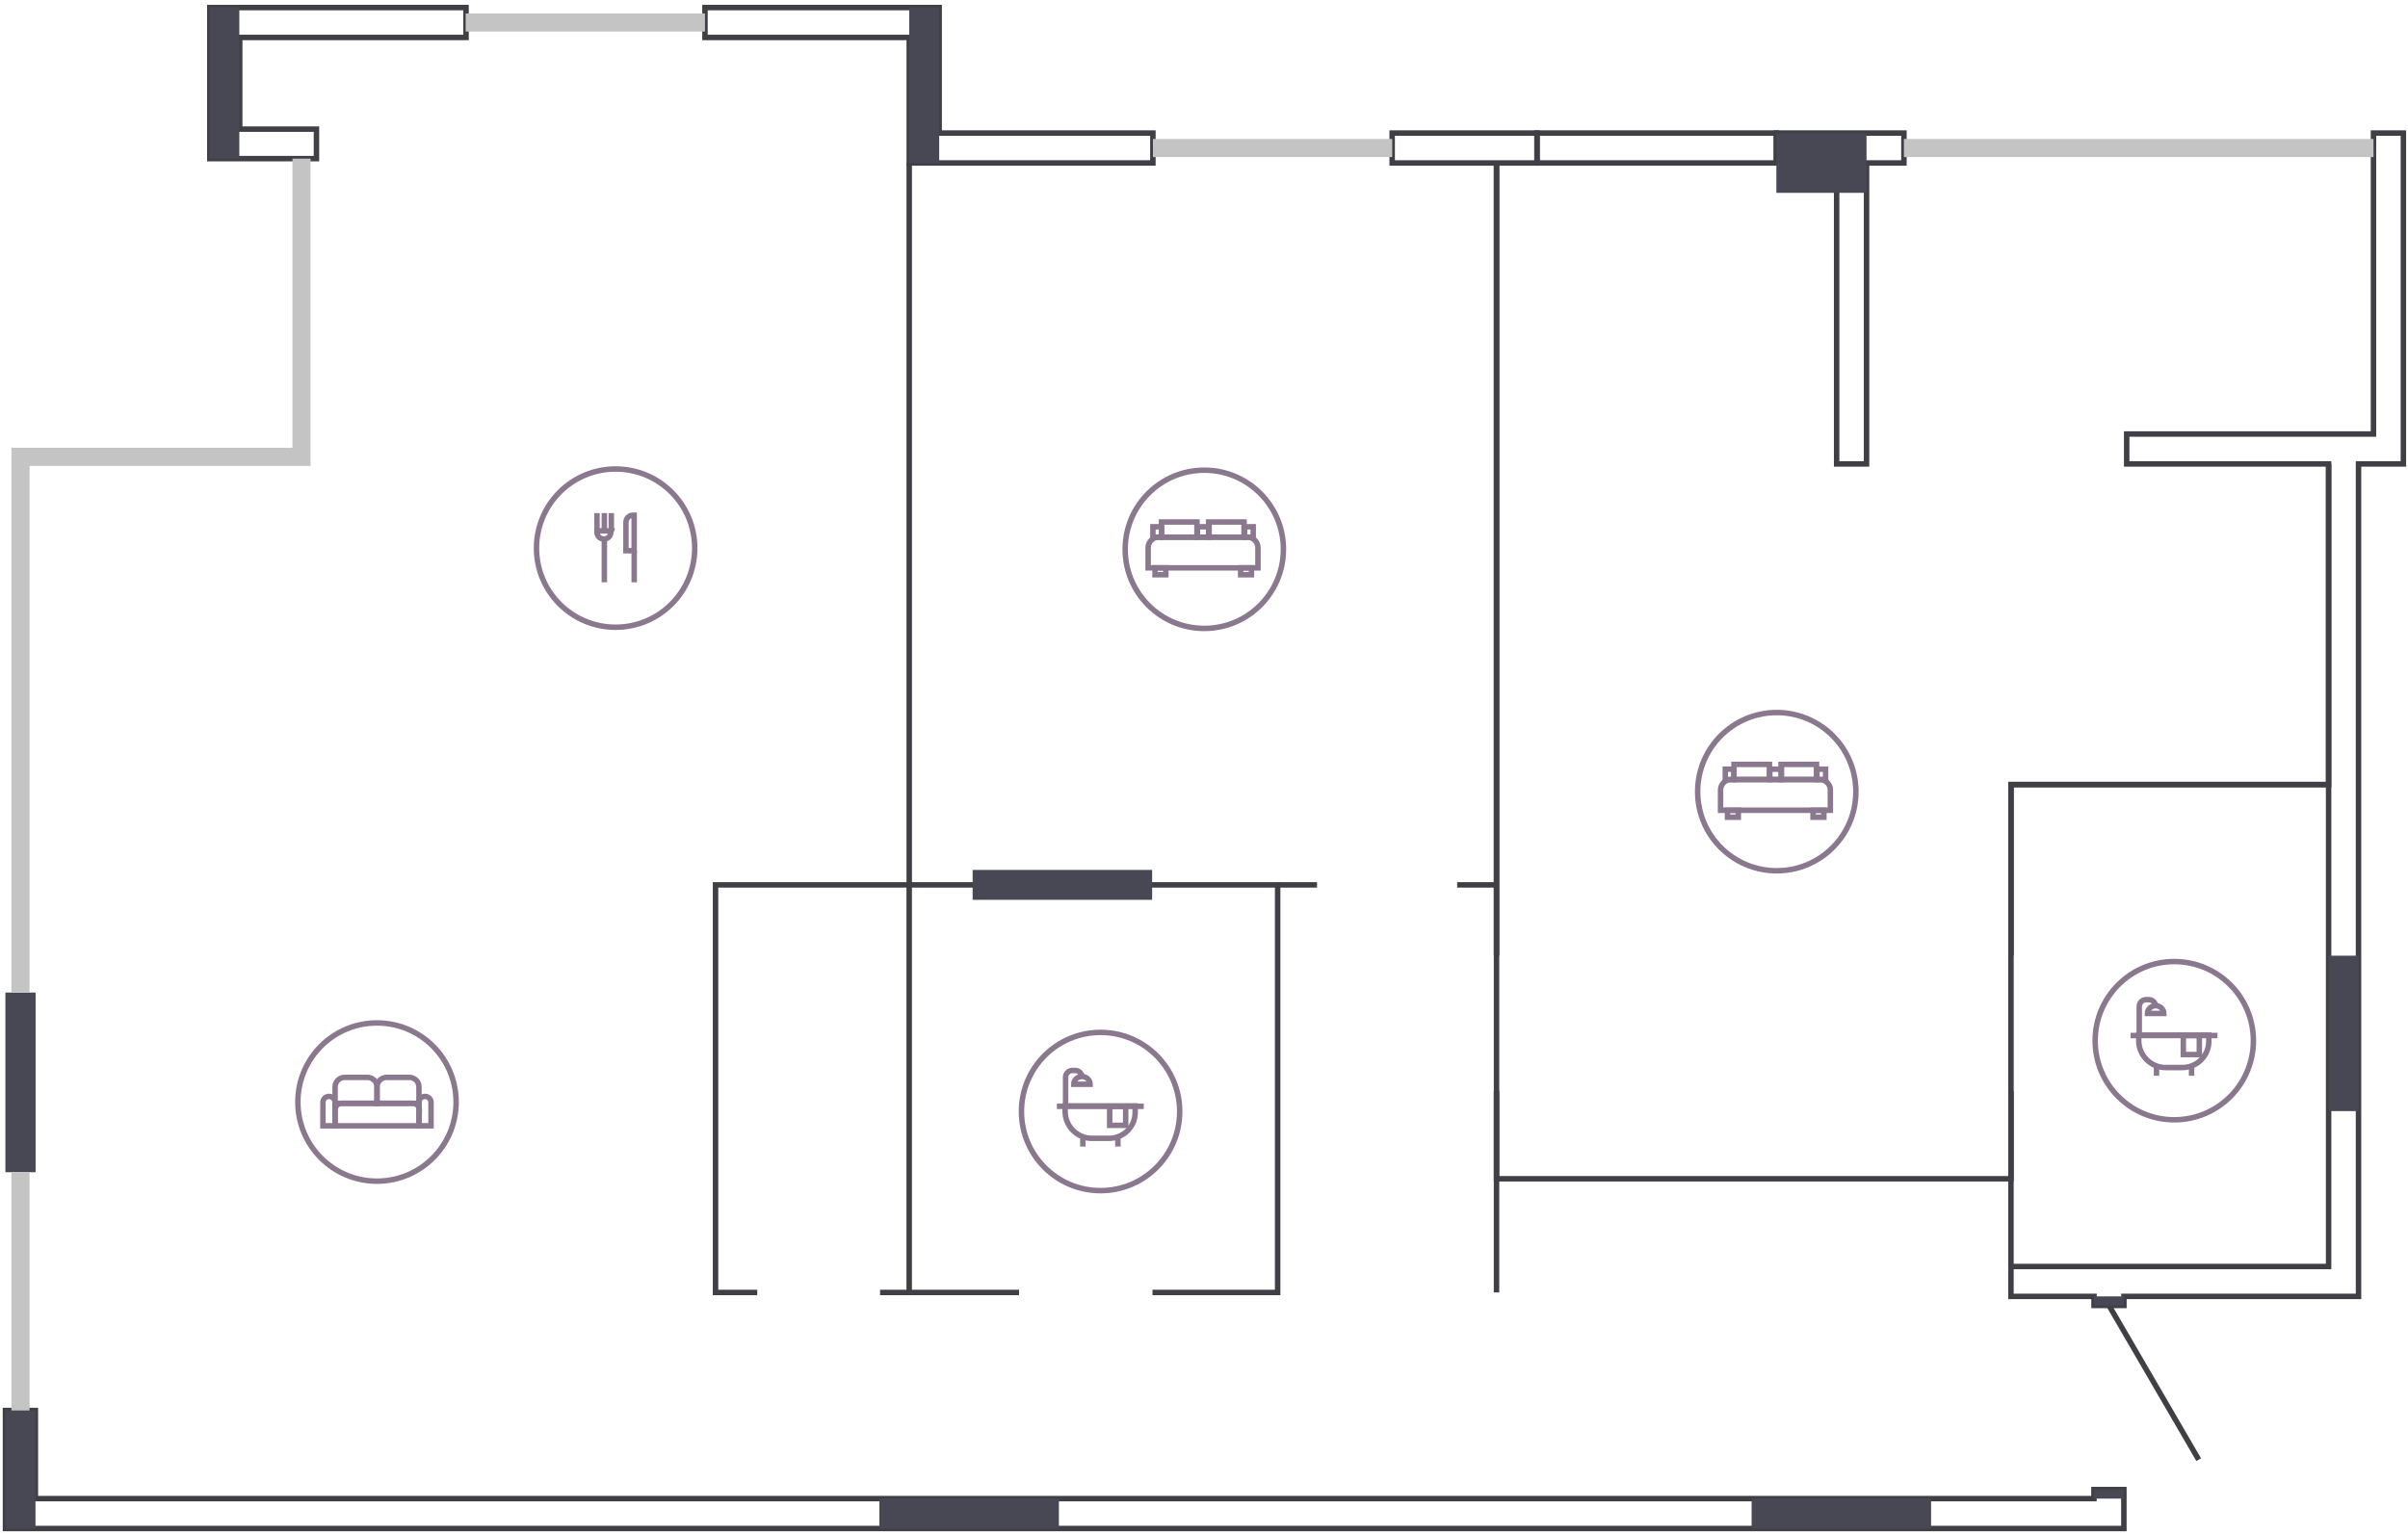<?xml version="1.0" encoding="UTF-8"?> <svg xmlns="http://www.w3.org/2000/svg" width="441" height="281" viewBox="0 0 441 281" fill="none"><path d="M325.319 29.85L325.319 24.372L281.491 24.372L281.491 29.85L325.319 29.85Z" stroke="#413F46" stroke-miterlimit="10"></path><path d="M368.286 231.998L368.286 199.856" stroke="#413F46" stroke-miterlimit="10"></path><path d="M368.289 175.069L368.289 143.72L426.462 143.72" stroke="#413F46" stroke-miterlimit="10"></path><path d="M274.071 175.069L274.071 29.851" stroke="#413F46" stroke-miterlimit="10"></path><path d="M274.071 199.856L274.071 236.755" stroke="#413F46" stroke-miterlimit="10"></path><path d="M426.462 84.984L426.462 143.719L368.289 143.719L368.289 215.932L274.072 215.932L274.072 29.851" stroke="#413F46" stroke-miterlimit="10"></path><path d="M166.515 29.851L166.515 162.097L233.987 162.097L233.987 236.759L211.064 236.759" stroke="#413F46" stroke-miterlimit="10"></path><path d="M138.685 236.759L131.043 236.759L131.043 162.096L166.51 162.096L166.51 236.759L161.175 236.759" stroke="#413F46" stroke-miterlimit="10"></path><path d="M166.518 236.757L186.63 236.757" stroke="#413F46" stroke-miterlimit="10"></path><path d="M266.863 162.096L274.071 162.096" stroke="#413F46" stroke-miterlimit="10"></path><path d="M233.992 162.096L241.201 162.096" stroke="#413F46" stroke-miterlimit="10"></path><path d="M386.234 239.136L402.669 267.387" stroke="#413F46" stroke-miterlimit="10"></path><path d="M57.958 29.059L57.958 23.654L43.902 23.654L43.902 6.862L85.351 6.862L85.351 1.385L38.423 1.385L38.423 29.059L52.48 29.059L57.958 29.059Z" stroke="#413F46" stroke-miterlimit="10"></path><path d="M281.485 29.853L281.485 24.374L254.958 24.374L254.958 29.853L281.485 29.853Z" stroke="#413F46" stroke-miterlimit="10"></path><path d="M129.107 1.385L129.107 6.862L166.519 6.862L166.519 29.852L211.141 29.852L211.141 24.375L171.998 24.375L171.998 1.385L129.107 1.385Z" stroke="#413F46" stroke-miterlimit="10"></path><path d="M325.333 24.374L325.333 29.852L336.362 29.852L336.362 84.984L341.84 84.984L341.84 29.852L348.688 29.852L348.688 24.374L325.333 24.374Z" stroke="#413F46" stroke-miterlimit="10"></path><path d="M434.678 24.374L434.678 29.851L434.678 39.508L434.678 79.506L426.46 79.506L389.48 79.506L389.48 84.984L426.46 84.984L426.46 232.003L386.236 232.003L383.497 232.003L368.287 232.003L368.287 237.48L383.497 237.48L383.497 239.138L388.975 239.138L388.975 237.48L431.938 237.48L431.938 126.711L431.938 107.541L431.938 84.984L440.156 84.984L440.156 24.374L434.678 24.374Z" stroke="#413F46" stroke-miterlimit="10"></path><path d="M383.488 274.523L6.478 274.523L6.478 258.379L1 258.379L1 280L388.966 280L388.966 272.865L383.488 272.865L383.488 274.523Z" stroke="#413F46" stroke-miterlimit="10"></path><path d="M388.979 239.135L388.979 237.477L383.501 237.477L383.501 239.135L388.979 239.135Z" fill="#484855"></path><path d="M388.979 274.521L388.979 272.863L383.501 272.863L383.501 274.521L388.979 274.521Z" fill="#484855"></path><path d="M193.925 280L193.925 274.521L161.054 274.521L161.054 280L193.925 280Z" fill="#484855"></path><path d="M6.499 279.998L6.499 258.378L1.02 258.378L1.02 279.998L6.499 279.998Z" fill="#484855"></path><path d="M6.496 214.706L6.496 181.843L1.018 181.843L1.018 214.706L6.496 214.706Z" fill="#484855"></path><path d="M43.832 29.057L43.832 1.311L38.353 1.311L38.353 29.057L43.832 29.057Z" fill="#484855"></path><path d="M172.003 29.849L172.003 1.382L166.524 1.382L166.524 29.849L172.003 29.849Z" fill="#484855"></path><path d="M341.833 35.325L341.833 24.371L325.326 24.371L325.326 35.325L341.833 35.325Z" fill="#484855"></path><path d="M431.946 203.534L431.946 175.067L426.467 175.067L426.467 203.534L431.946 203.534Z" fill="#484855"></path><path d="M353.661 280L353.661 274.521L320.789 274.521L320.789 280L353.661 280Z" fill="#484855"></path><path d="M211 164.835L211 159.356L178.129 159.356L178.129 164.835L211 164.835Z" fill="#484855"></path><path d="M6.496 214.705L6.496 181.842L1.018 181.842L1.018 214.705L6.496 214.705Z" fill="#484855"></path><path d="M434.68 28.771L434.68 25.455L348.682 25.455L348.682 28.771L434.68 28.771Z" fill="#C4C4C4"></path><path d="M254.974 28.771L254.974 25.456L211.146 25.456L211.146 28.771L254.974 28.771Z" fill="#C4C4C4"></path><path d="M129.109 5.782L129.109 2.466L85.281 2.466L85.281 5.782L129.109 5.782Z" fill="#C4C4C4"></path><path d="M5.407 258.379L5.407 214.706L2.091 214.706L2.091 258.379L5.407 258.379Z" fill="#C4C4C4"></path><path d="M5.408 181.843L5.408 85.344L56.877 85.344L56.877 29.058L53.562 29.058L53.562 82.028L2.092 82.028L2.092 181.843L5.408 181.843Z" fill="#C4C4C4"></path><g opacity="0.7"><path d="M69.04 216.371C77.043 216.371 83.53 209.882 83.53 201.878C83.53 193.873 77.043 187.385 69.04 187.385C61.038 187.385 54.551 193.873 54.551 201.878C54.551 209.882 61.038 216.371 69.04 216.371Z" stroke="#583F5E" stroke-miterlimit="10"></path><path d="M69.046 202.113L61.365 202.113L61.365 199.104C61.365 198.153 62.157 197.361 63.107 197.361L67.304 197.361C68.254 197.361 69.046 198.153 69.046 199.104L69.046 202.113Z" stroke="#583F5E" stroke-miterlimit="10"></path><path d="M76.727 202.113L69.047 202.113L69.047 199.104C69.047 198.153 69.839 197.361 70.789 197.361L74.985 197.361C75.935 197.361 76.727 198.153 76.727 199.104L76.727 202.113Z" stroke="#583F5E" stroke-miterlimit="10"></path><path d="M76.726 206.225L61.365 206.225L61.365 203.295C61.365 202.661 61.919 202.107 62.553 202.107L75.617 202.107C76.251 202.107 76.805 202.661 76.805 203.295L76.726 206.225Z" stroke="#583F5E" stroke-miterlimit="10"></path><path d="M61.359 206.233L59.142 206.233L59.142 201.956C59.142 201.322 59.617 200.847 60.25 200.847C60.884 200.847 61.359 201.322 61.359 201.956L61.359 206.233Z" stroke="#583F5E" stroke-miterlimit="10"></path><path d="M78.94 206.233L76.722 206.233L76.722 201.956C76.722 201.322 77.197 200.847 77.831 200.847C78.465 200.847 78.94 201.322 78.94 201.956L78.94 206.233Z" stroke="#583F5E" stroke-miterlimit="10"></path></g><g opacity="0.7"><path d="M201.559 218.106C209.561 218.106 216.049 211.617 216.049 203.612C216.049 195.608 209.561 189.119 201.559 189.119C193.557 189.119 187.069 195.608 187.069 203.612C187.069 211.617 193.557 218.106 201.559 218.106Z" stroke="#583F5E" stroke-miterlimit="10"></path><path d="M203.065 208.526L199.977 208.526C197.285 208.526 195.068 206.309 195.068 203.616L195.068 202.586L207.895 202.586L207.895 203.616C207.974 206.388 205.757 208.526 203.065 208.526Z" stroke="#583F5E" stroke-miterlimit="10"></path><path d="M193.562 202.66L209.476 202.66" stroke="#583F5E" stroke-miterlimit="10"></path><path d="M206.155 202.66L203.225 202.66L203.225 206.145L206.155 206.145L206.155 202.66Z" stroke="#583F5E" stroke-miterlimit="10"></path><path d="M195.148 202.662L195.148 197.356C195.148 196.643 195.703 196.089 196.416 196.089L196.891 196.089C197.604 196.089 198.158 196.643 198.158 197.356" stroke="#583F5E" stroke-miterlimit="10"></path><path d="M199.656 198.622C199.656 197.83 198.943 197.196 198.151 197.196C197.359 197.196 196.646 197.83 196.646 198.622L199.656 198.622Z" stroke="#583F5E" stroke-miterlimit="10"></path><path d="M198.313 208.528L198.313 210.031" stroke="#583F5E" stroke-miterlimit="10"></path><path d="M204.734 208.528L204.734 210.031" stroke="#583F5E" stroke-miterlimit="10"></path></g><g opacity="0.7"><path d="M398.197 205.129C406.199 205.129 412.686 198.64 412.686 190.636C412.686 182.631 406.199 176.142 398.197 176.142C390.194 176.142 383.707 182.631 383.707 190.636C383.707 198.64 390.194 205.129 398.197 205.129Z" stroke="#583F5E" stroke-miterlimit="10"></path><path d="M399.688 195.557L396.6 195.557C393.908 195.557 391.691 193.339 391.691 190.646L391.691 189.617L404.518 189.617L404.518 190.646C404.597 193.339 402.38 195.557 399.688 195.557Z" stroke="#583F5E" stroke-miterlimit="10"></path><path d="M390.192 189.691L406.107 189.691" stroke="#583F5E" stroke-miterlimit="10"></path><path d="M402.782 189.691L399.852 189.691L399.852 193.175L402.782 193.175L402.782 189.691Z" stroke="#583F5E" stroke-miterlimit="10"></path><path d="M391.781 189.693L391.781 184.387C391.781 183.674 392.336 183.12 393.048 183.12L393.524 183.12C394.236 183.12 394.791 183.674 394.791 184.387" stroke="#583F5E" stroke-miterlimit="10"></path><path d="M396.287 185.653C396.287 184.861 395.574 184.228 394.782 184.228C393.99 184.228 393.277 184.861 393.277 185.653L396.287 185.653Z" stroke="#583F5E" stroke-miterlimit="10"></path><path d="M394.944 195.558L394.944 197.062" stroke="#583F5E" stroke-miterlimit="10"></path><path d="M401.365 195.558L401.365 197.062" stroke="#583F5E" stroke-miterlimit="10"></path></g><g opacity="0.7"><path d="M220.555 115.117C228.557 115.117 235.045 108.629 235.045 100.624C235.045 92.62 228.557 86.131 220.555 86.131C212.553 86.131 206.065 92.62 206.065 100.624C206.065 108.629 212.553 115.117 220.555 115.117Z" stroke="#583F5E" stroke-miterlimit="10"></path><path d="M230.38 104.024L210.269 104.024L210.269 100.301C210.269 99.272 211.14 98.401 212.169 98.401L228.48 98.401C229.509 98.401 230.38 99.272 230.38 100.301L230.38 104.024Z" stroke="#583F5E" stroke-miterlimit="10"></path><path d="M213.513 104.015L211.533 104.015L211.533 105.282L213.513 105.282L213.513 104.015Z" stroke="#583F5E" stroke-miterlimit="10"></path><path d="M229.191 104.015L227.211 104.015L227.211 105.283L229.191 105.283L229.191 104.015Z" stroke="#583F5E" stroke-miterlimit="10"></path><path d="M219.21 95.622L212.718 95.622L212.718 98.394L219.21 98.394L219.21 95.622Z" stroke="#583F5E" stroke-miterlimit="10"></path><path d="M227.833 95.622L221.341 95.622L221.341 98.394L227.833 98.394L227.833 95.622Z" stroke="#583F5E" stroke-miterlimit="10"></path><path d="M212.727 96.496L211.144 96.496L211.144 98.395L212.727 98.395L212.727 96.496Z" stroke="#583F5E" stroke-miterlimit="10"></path><path d="M229.511 96.496L227.928 96.496L227.928 98.395L229.511 98.395L229.511 96.496Z" stroke="#583F5E" stroke-miterlimit="10"></path><path d="M221.435 96.496L219.296 96.496L219.296 98.397L221.435 98.397L221.435 96.496Z" stroke="#583F5E" stroke-miterlimit="10"></path></g><g opacity="0.7"><path d="M325.397 159.512C333.399 159.512 339.886 153.024 339.886 145.019C339.886 137.015 333.399 130.526 325.397 130.526C317.394 130.526 310.907 137.015 310.907 145.019C310.907 153.024 317.394 159.512 325.397 159.512Z" stroke="#583F5E" stroke-miterlimit="10"></path><path d="M335.211 148.423L315.1 148.423L315.1 144.701C315.1 143.671 315.971 142.8 317 142.8L333.311 142.8C334.34 142.8 335.211 143.671 335.211 144.701L335.211 148.423Z" stroke="#583F5E" stroke-miterlimit="10"></path><path d="M318.352 148.435L316.372 148.435L316.372 149.702L318.352 149.702L318.352 148.435Z" stroke="#583F5E" stroke-miterlimit="10"></path><path d="M334.024 148.435L332.044 148.435L332.044 149.702L334.024 149.702L334.024 148.435Z" stroke="#583F5E" stroke-miterlimit="10"></path><path d="M324.056 140.021L317.563 140.021L317.563 142.793L324.056 142.793L324.056 140.021Z" stroke="#583F5E" stroke-miterlimit="10"></path><path d="M332.673 140.021L326.18 140.021L326.18 142.793L332.673 142.793L332.673 140.021Z" stroke="#583F5E" stroke-miterlimit="10"></path><path d="M317.556 140.9L315.973 140.9L315.973 142.799L317.556 142.799L317.556 140.9Z" stroke="#583F5E" stroke-miterlimit="10"></path><path d="M334.338 140.899L332.755 140.899L332.755 142.798L334.338 142.798L334.338 140.899Z" stroke="#583F5E" stroke-miterlimit="10"></path><path d="M326.262 140.899L324.124 140.899L324.124 142.8L326.262 142.8L326.262 140.899Z" stroke="#583F5E" stroke-miterlimit="10"></path></g><g opacity="0.7"><path d="M112.743 114.899C120.745 114.899 127.232 108.41 127.232 100.406C127.232 92.402 120.745 85.913 112.743 85.913C104.74 85.913 98.253 92.402 98.253 100.406C98.253 108.41 104.74 114.899 112.743 114.899Z" stroke="#583F5E" stroke-miterlimit="10"></path><path d="M115.902 94.384L116.14 94.384L116.14 100.878L114.635 100.878L114.635 95.73C114.635 94.938 115.189 94.384 115.902 94.384Z" stroke="#583F5E" stroke-miterlimit="10"></path><path d="M111.944 97.244L109.33 97.244L109.33 97.481C109.33 98.194 109.884 98.748 110.597 98.748C111.31 98.748 111.864 98.194 111.864 97.481L111.944 97.244Z" stroke="#583F5E" stroke-miterlimit="10"></path><path d="M109.33 97.241L109.33 93.994" stroke="#583F5E" stroke-miterlimit="10"></path><path d="M110.682 97.24L110.682 93.993" stroke="#583F5E" stroke-miterlimit="10"></path><path d="M110.68 106.662L110.68 98.426" stroke="#583F5E" stroke-miterlimit="10"></path><path d="M111.956 97.24L111.956 93.993" stroke="#583F5E" stroke-miterlimit="10"></path><path d="M116.148 100.885L116.148 106.666" stroke="#583F5E" stroke-miterlimit="10"></path></g></svg> 